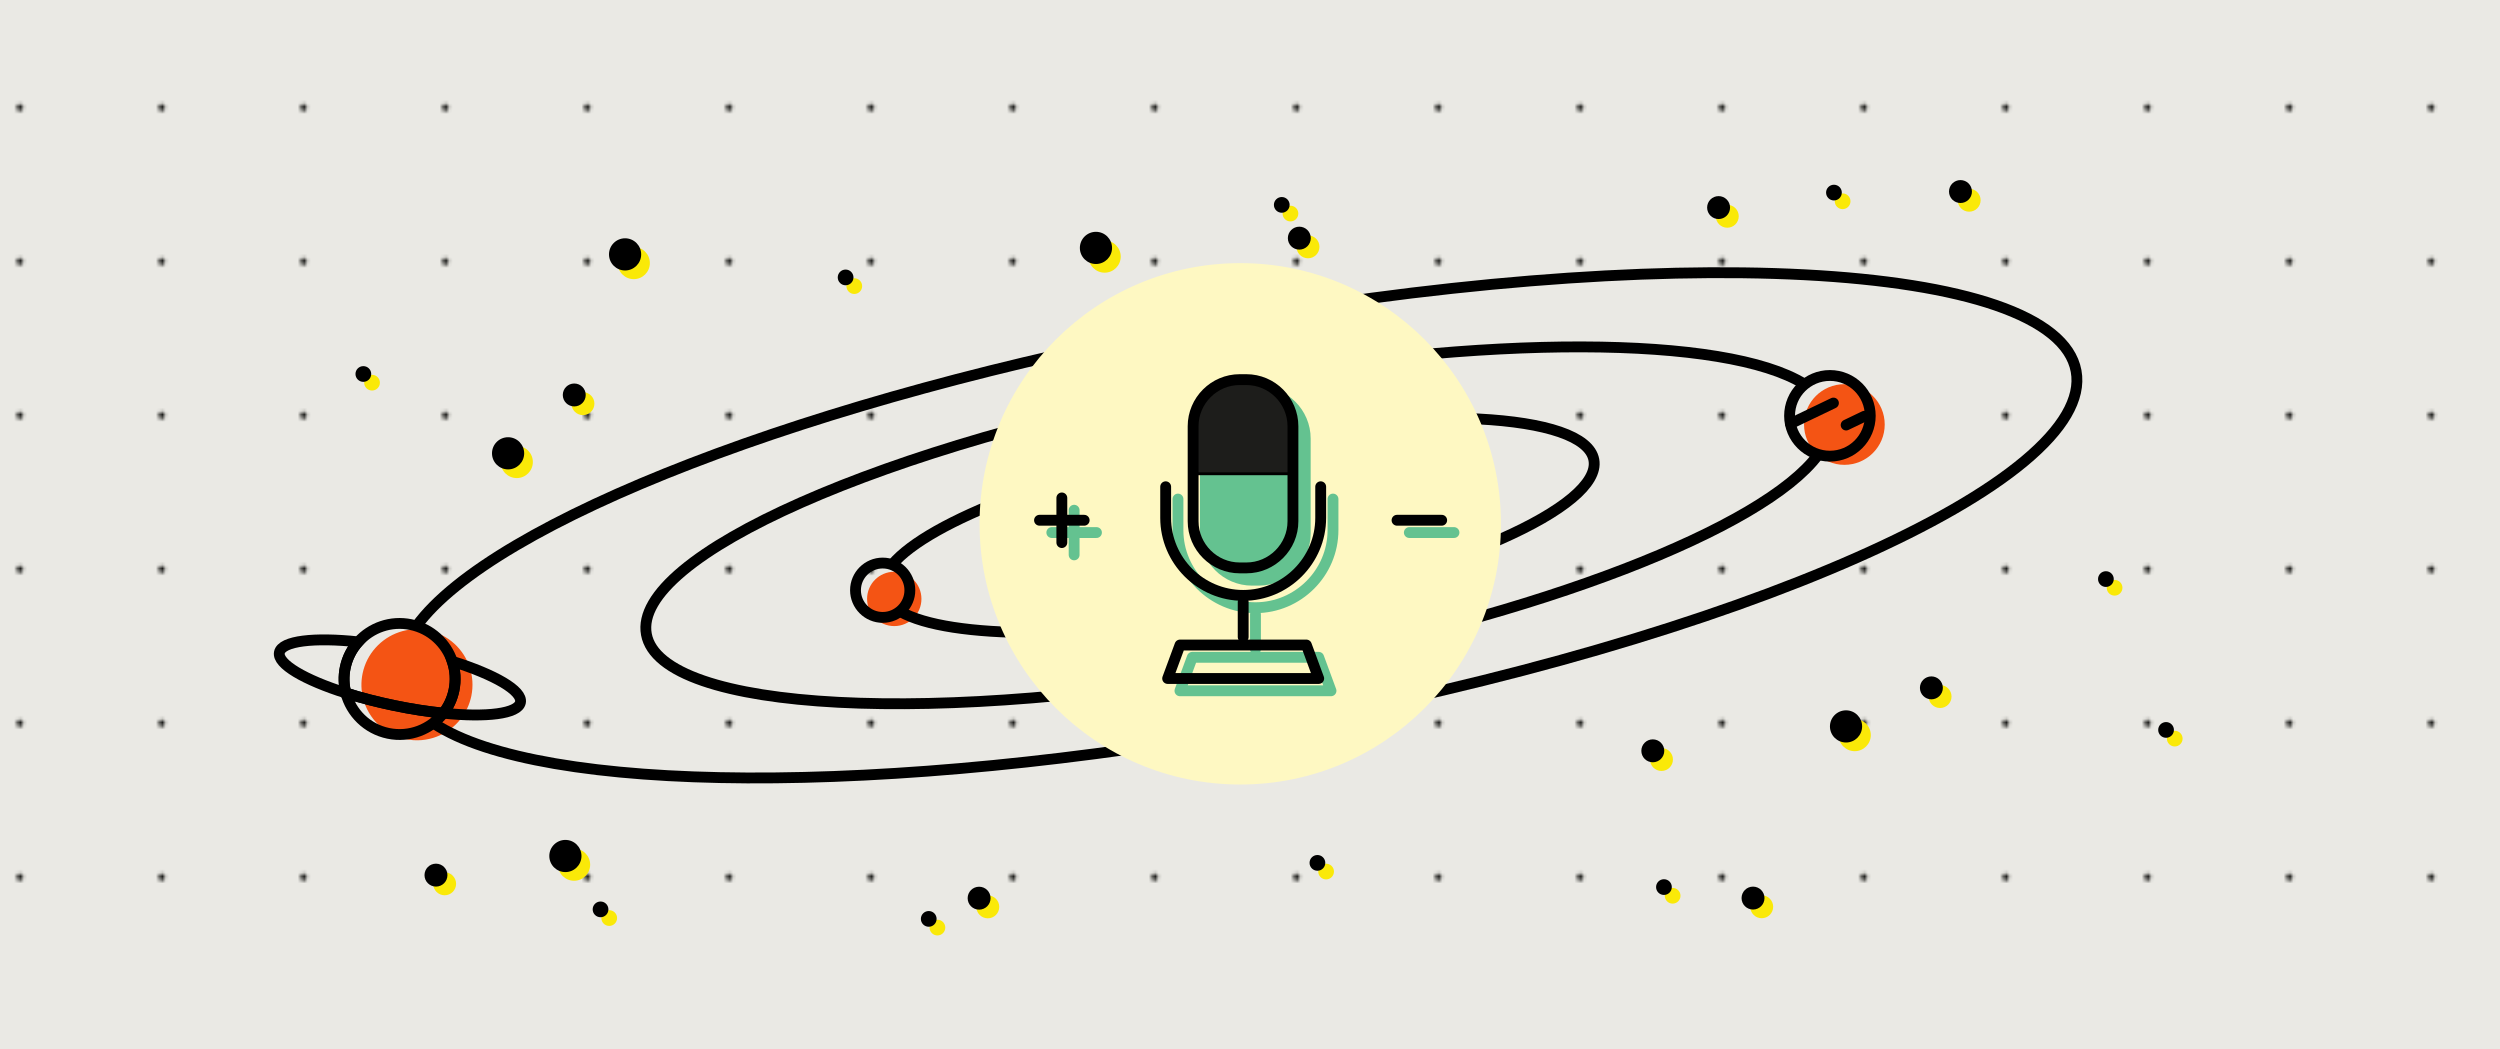 <?xml version="1.0" encoding="utf-8"?>
<!-- Generator: Adobe Illustrator 16.0.4, SVG Export Plug-In . SVG Version: 6.00 Build 0)  -->
<!DOCTYPE svg PUBLIC "-//W3C//DTD SVG 1.1//EN" "http://www.w3.org/Graphics/SVG/1.1/DTD/svg11.dtd">
<svg version="1.1" xmlns="http://www.w3.org/2000/svg" xmlns:xlink="http://www.w3.org/1999/xlink" x="0px" y="0px"
	 width="863.957px" height="362.667px" viewBox="0 0 863.957 362.667" enable-background="new 0 0 863.957 362.667"
	 xml:space="preserve">
<pattern  x="-5194.841" y="5626.586" width="42.52" height="42.52" patternUnits="userSpaceOnUse" id="Unnamed_Pattern_4" viewBox="0 -42.52 42.52 42.52" overflow="visible">
	<g>
		<polygon fill="none" points="0,-42.52 42.52,-42.52 42.52,0 0,0 		"/>
		<path fill="#1D1D1B" d="M22.255-21.26c0-0.55-0.446-0.996-0.996-0.996c-0.55,0-0.996,0.446-0.996,0.996s0.446,0.996,0.996,0.996
			C21.81-20.264,22.255-20.71,22.255-21.26"/>
	</g>
</pattern>
<g id="background">
	<rect x="-152.841" y="0" fill="#EAE9E4" width="1160.104" height="362.667"/>
	<pattern  id="SVGID_1_" xlink:href="#Unnamed_Pattern_4" patternTransform="matrix(1.14 0 0 -1.237 -3360.016 -10848.574)">
	</pattern>
	<rect x="-77.274" y="31.901" fill="url(#SVGID_1_)" width="1011.644" height="296.57"/>
</g>
<g id="color">
	<circle fill="#FAE908" cx="201.453" cy="139.495" r="3.963"/>
	<circle fill="#FAE908" cx="445.955" cy="73.804" r="2.718"/>
	<circle fill="#FAE908" cx="295.226" cy="98.872" r="2.718"/>
	<circle fill="#FAE908" cx="128.567" cy="132.245" r="2.719"/>
	<circle fill="#FAE908" cx="636.779" cy="69.557" r="2.718"/>
	<circle fill="#FAE908" cx="730.762" cy="203.12" r="2.718"/>
	<circle fill="#FAE908" cx="323.957" cy="320.554" r="2.718"/>
	<circle fill="#FAE908" cx="458.277" cy="301.194" r="2.718"/>
	<circle fill="#FAE908" cx="578.032" cy="309.559" r="2.718"/>
	<circle fill="#FAE908" cx="210.537" cy="317.264" r="2.718"/>
	<circle fill="#FAE908" cx="751.553" cy="255.251" r="2.718"/>
	<circle fill="#FAE908" cx="153.663" cy="305.429" r="3.962"/>
	<circle fill="#FAE908" cx="341.364" cy="313.397" r="3.962"/>
	<circle fill="#FAE908" cx="452.023" cy="85.299" r="3.963"/>
	<circle fill="#FAE908" cx="574.181" cy="262.47" r="3.962"/>
	<circle fill="#FAE908" cx="640.957" cy="254.038" r="5.56"/>
	<circle fill="#FAE908" cx="198.39" cy="298.818" r="5.56"/>
	<circle fill="#FAE908" cx="219.019" cy="90.91" r="5.561"/>
	<circle fill="#FAE908" cx="381.744" cy="88.672" r="5.56"/>
	<circle fill="#FAE908" cx="178.586" cy="159.656" r="5.56"/>
	<circle fill="#FAE908" cx="670.455" cy="240.714" r="3.963"/>
	<circle fill="#FAE908" cx="608.815" cy="313.361" r="3.962"/>
	<circle fill="#FAE908" cx="680.507" cy="69.194" r="3.963"/>
	<circle fill="#FAE908" cx="596.916" cy="74.736" r="3.963"/>
	<path fill="#F45414" d="M162.886,240.538c-0.63,3-1.909,5.679-3.68,7.929c-4.359,5.56-11.629,8.5-19,6.97
		c-7.39-1.53-12.89-7.11-14.68-13.939c-0.73-2.771-0.84-5.75-0.22-8.75c0.71-3.45,2.319-6.49,4.521-8.93
		c4.409-4.91,11.239-7.4,18.159-5.969c6.93,1.439,12.2,6.439,14.31,12.69C163.336,233.646,163.597,237.086,162.886,240.538z"/>
	<circle fill="#F45414" cx="637.386" cy="146.701" r="13.942"/>
	<circle fill="#F45414" cx="309.04" cy="206.974" r="9.393"/>
</g>
<g id="pictograms">
	<path fill="none" stroke="#000000" stroke-width="3.75" stroke-miterlimit="10" d="M308.411,195
		c12.704-14.936,58.225-32.516,114.087-42.802c67.88-12.499,125.329-9.493,128.312,6.715c2.984,16.207-49.624,39.477-117.505,51.976
		c-56.215,10.351-105.273,10.068-122.172,0.461"/>
	<g>
		<circle cx="198.453" cy="136.495" r="3.963"/>
		<circle cx="442.955" cy="70.804" r="2.718"/>
		<circle cx="292.226" cy="95.872" r="2.718"/>
		<circle cx="125.567" cy="129.245" r="2.719"/>
		<circle cx="633.779" cy="66.557" r="2.718"/>
		<circle cx="727.762" cy="200.12" r="2.718"/>
		<circle cx="320.957" cy="317.554" r="2.718"/>
		<circle cx="455.277" cy="298.194" r="2.718"/>
		<circle cx="575.032" cy="306.559" r="2.718"/>
		<circle cx="207.537" cy="314.264" r="2.718"/>
		<circle cx="748.553" cy="252.251" r="2.718"/>
		<circle cx="150.663" cy="302.429" r="3.962"/>
		<circle cx="338.364" cy="310.397" r="3.962"/>
		<circle cx="449.023" cy="82.299" r="3.963"/>
		<circle cx="571.181" cy="259.47" r="3.962"/>
		<circle cx="637.957" cy="251.038" r="5.56"/>
		<circle cx="195.39" cy="295.818" r="5.56"/>
		<circle cx="216.019" cy="87.91" r="5.561"/>
		<circle cx="378.744" cy="85.672" r="5.56"/>
		<circle cx="175.586" cy="156.656" r="5.56"/>
		<circle cx="667.455" cy="237.714" r="3.963"/>
		<circle cx="605.815" cy="310.361" r="3.962"/>
		<circle cx="677.507" cy="66.194" r="3.963"/>
		<circle cx="593.916" cy="71.736" r="3.963"/>
	</g>
	<path fill="none" stroke="#000000" stroke-width="3.75" stroke-miterlimit="10" d="M628.261,157.23
		c-18.76,25.251-96.008,55.586-191.368,73.145c-112.953,20.798-208.545,15.796-213.511-11.172
		c-4.966-26.968,82.575-65.69,195.529-86.489c94.923-17.479,177.587-16.735,204.504-0.045"/>
	<path fill="none" stroke="#000000" stroke-width="3.75" stroke-miterlimit="10" d="M144.002,216.269
		c26.171-35.811,135.776-78.931,271.169-103.861c159.922-29.446,295.264-22.364,302.294,15.818s-116.913,93.006-276.834,122.453
		c-135.774,25-253.83,23.671-290.688-0.667"/>
	<path fill="none" stroke="#000000" stroke-width="3.75" stroke-miterlimit="10" d="M153.207,246.468
		c-4.358,5.561-11.626,8.497-19.005,6.968c-7.387-1.529-12.887-7.112-14.678-13.941c5.037,1.598,10.676,3.069,16.674,4.312
		C142.188,245.052,147.949,245.929,153.207,246.468z"/>
	<path fill="none" stroke="#000000" stroke-width="3.75" stroke-miterlimit="10" d="M156.884,238.54
		c-0.623,2.995-1.912,5.68-3.677,7.928c-5.258-0.539-11.019-1.416-17.009-2.661c-5.998-1.243-11.637-2.714-16.674-4.312
		c-0.727-2.771-0.842-5.753-0.22-8.749c0.715-3.453,2.319-6.489,4.518-8.933c4.41-4.905,11.242-7.398,18.163-5.961
		c6.931,1.434,12.198,6.434,14.307,12.687C157.336,231.651,157.599,235.086,156.884,238.54z"/>
	<path fill="none" stroke="#000000" stroke-width="3.75" stroke-miterlimit="10" d="M123.822,221.813
		c-2.198,2.444-3.803,5.48-4.518,8.933c-0.622,2.996-0.507,5.978,0.22,8.749c-14.295-4.535-23.783-10.056-22.968-14.013
		C97.384,221.46,108.579,220.187,123.822,221.813z"/>
	<path fill="none" stroke="#000000" stroke-width="3.75" stroke-miterlimit="10" d="M179.851,242.736
		c-0.814,3.957-11.721,5.254-26.644,3.731c1.765-2.248,3.054-4.933,3.677-7.928c0.715-3.453,0.452-6.888-0.592-10.001
		C170.919,233.105,180.688,238.72,179.851,242.736z"/>
	<circle fill="none" stroke="#000000" stroke-width="3.75" stroke-miterlimit="10" cx="632.386" cy="143.701" r="13.942"/>
	
		<line fill="none" stroke="#000000" stroke-width="3.75" stroke-linecap="round" stroke-miterlimit="10" x1="618.755" y1="146.416" x2="633.606" y2="139.284"/>
	
		<line fill="none" stroke="#000000" stroke-width="3.75" stroke-linecap="round" stroke-miterlimit="10" x1="637.995" y1="146.883" x2="644.303" y2="143.854"/>
	<circle fill="none" stroke="#000000" stroke-width="3.75" stroke-miterlimit="10" cx="305.04" cy="203.974" r="9.393"/>
	<circle fill="#FEF8C2" cx="428.611" cy="181.024" r="90.093"/>
	<g>
		<path fill="#1D1D1B" stroke="#64C290" stroke-miterlimit="10" d="M416.568,152.689c0-9.486,7.762-17.251,17.253-17.251
			c9.484,0,17.25,7.765,17.25,17.251v15.284h-34.503V152.689z"/>
		<g>
			
				<path fill="#64C290" stroke="#64C290" stroke-width="3.75" stroke-linecap="round" stroke-linejoin="round" stroke-miterlimit="10" d="
				M434.957,200.507h-2.273c-8.864,0-16.112-7.251-16.112-16.11v-32.842c0-8.864,7.248-16.115,16.112-16.115h2.273
				c8.862,0,16.112,7.251,16.112,16.115v32.842C451.069,193.256,443.819,200.507,434.957,200.507z"/>
			
				<line fill="none" stroke="#64C290" stroke-width="3.75" stroke-linecap="round" stroke-linejoin="round" stroke-miterlimit="10" x1="433.871" y1="212.317" x2="433.871" y2="224.381"/>
			
				<path fill="none" stroke="#64C290" stroke-width="3.75" stroke-linecap="round" stroke-linejoin="round" stroke-miterlimit="10" d="
				M460.659,172.462v10.765c0,14.73-12.055,26.785-26.789,26.785c-14.731,0-26.785-12.055-26.785-26.785v-10.765"/>
			
				<polygon fill="none" stroke="#64C290" stroke-width="3.75" stroke-linecap="round" stroke-linejoin="round" stroke-miterlimit="10" points="
				459.973,238.723 407.768,238.723 412.038,227.156 455.708,227.156 			"/>
			
				<line fill="none" stroke="#64C290" stroke-width="3.75" stroke-linecap="round" stroke-linejoin="round" stroke-miterlimit="10" x1="371.202" y1="176.325" x2="371.202" y2="191.756"/>
			
				<line fill="none" stroke="#64C290" stroke-width="3.75" stroke-linecap="round" stroke-linejoin="round" stroke-miterlimit="10" x1="378.92" y1="184.04" x2="363.486" y2="184.04"/>
			
				<line fill="none" stroke="#64C290" stroke-width="3.75" stroke-linecap="round" stroke-linejoin="round" stroke-miterlimit="10" x1="502.471" y1="184.04" x2="487.039" y2="184.04"/>
		</g>
	</g>
	<g>
		<path fill="#1D1D1B" stroke="#000000" stroke-miterlimit="10" d="M412.318,148.439c0-9.486,7.762-17.251,17.253-17.251
			c9.484,0,17.25,7.765,17.25,17.251v15.284h-34.503V148.439z"/>
		<g>
			
				<path fill="none" stroke="#000000" stroke-width="3.75" stroke-linecap="round" stroke-linejoin="round" stroke-miterlimit="10" d="
				M430.707,196.257h-2.273c-8.864,0-16.112-7.251-16.112-16.11v-32.842c0-8.864,7.248-16.115,16.112-16.115h2.273
				c8.862,0,16.112,7.251,16.112,16.115v32.842C446.819,189.006,439.569,196.257,430.707,196.257z"/>
			
				<line fill="none" stroke="#000000" stroke-width="3.75" stroke-linecap="round" stroke-linejoin="round" stroke-miterlimit="10" x1="429.621" y1="208.067" x2="429.621" y2="220.131"/>
			
				<path fill="none" stroke="#000000" stroke-width="3.75" stroke-linecap="round" stroke-linejoin="round" stroke-miterlimit="10" d="
				M456.409,168.212v10.765c0,14.73-12.055,26.786-26.789,26.786c-14.731,0-26.785-12.056-26.785-26.786v-10.765"/>
			
				<polygon fill="none" stroke="#000000" stroke-width="3.75" stroke-linecap="round" stroke-linejoin="round" stroke-miterlimit="10" points="
				455.723,234.473 403.518,234.473 407.788,222.906 451.458,222.906 			"/>
			
				<line fill="none" stroke="#000000" stroke-width="3.75" stroke-linecap="round" stroke-linejoin="round" stroke-miterlimit="10" x1="366.952" y1="172.075" x2="366.952" y2="187.506"/>
			
				<line fill="none" stroke="#000000" stroke-width="3.75" stroke-linecap="round" stroke-linejoin="round" stroke-miterlimit="10" x1="374.67" y1="179.789" x2="359.236" y2="179.789"/>
			
				<line fill="none" stroke="#000000" stroke-width="3.75" stroke-linecap="round" stroke-linejoin="round" stroke-miterlimit="10" x1="498.221" y1="179.789" x2="482.789" y2="179.789"/>
		</g>
	</g>
</g>
</svg>
